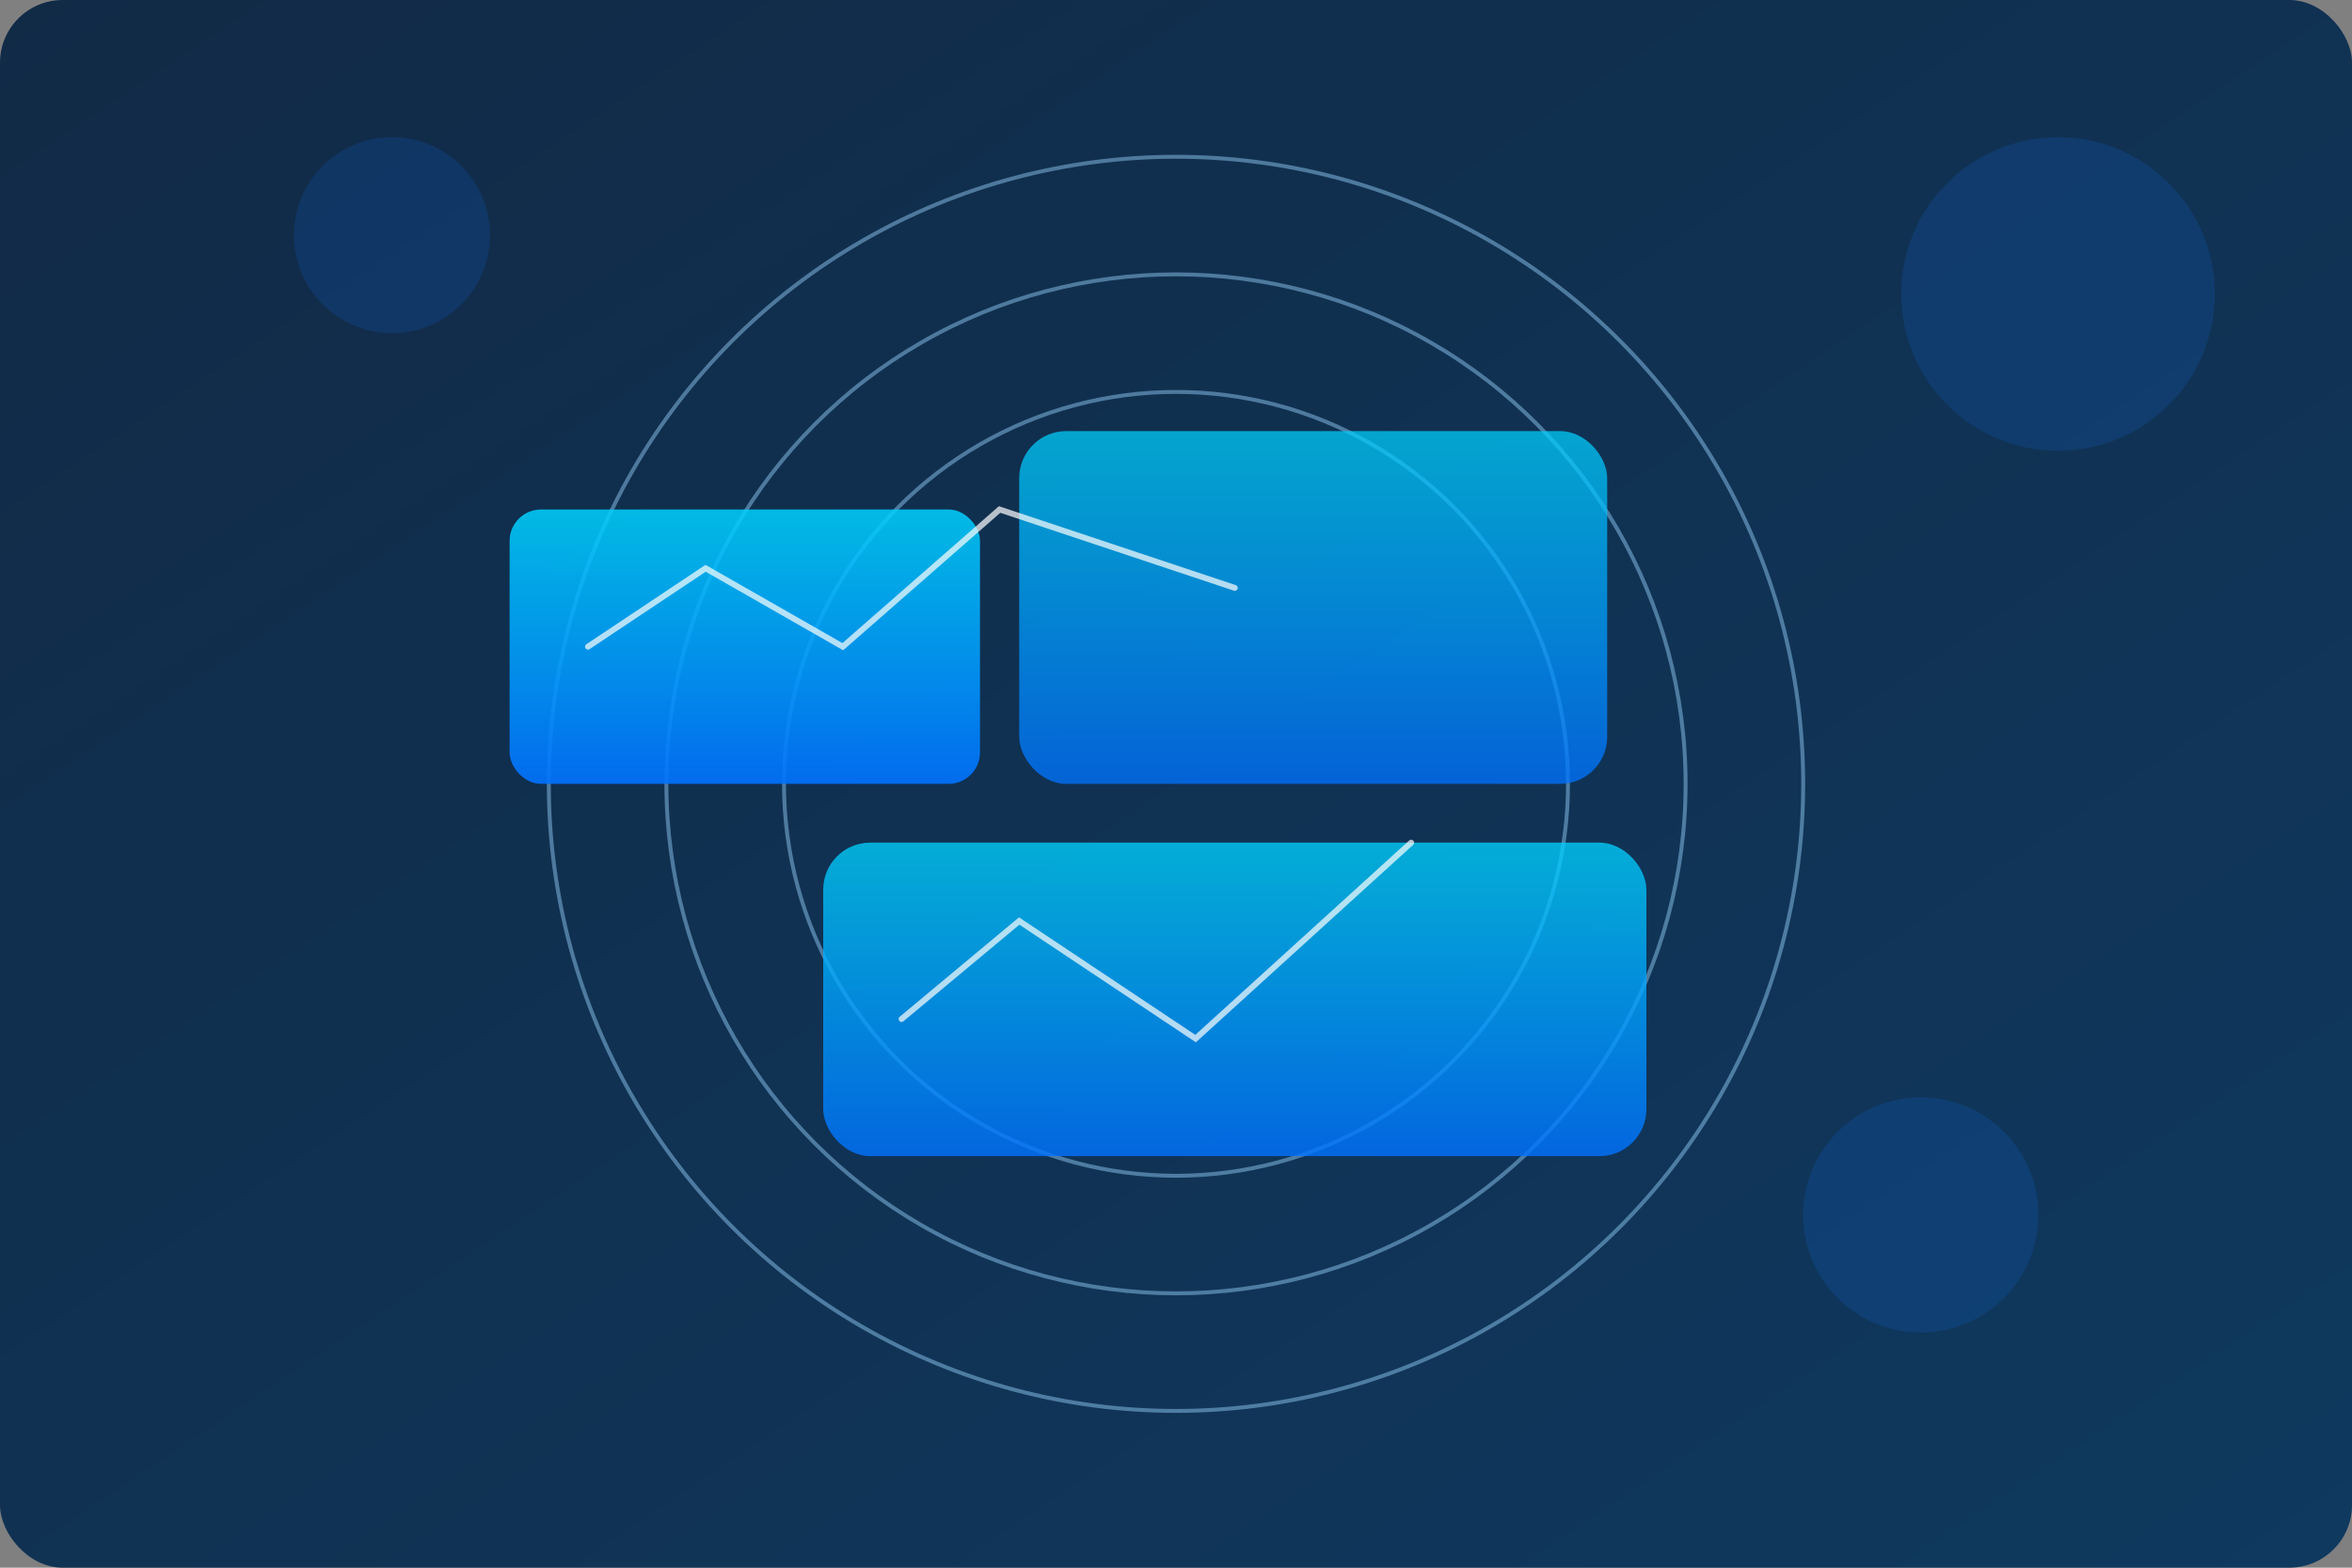 <svg xmlns="http://www.w3.org/2000/svg" width="1200" height="800" viewBox="0 0 1200 800" role="img" aria-labelledby="heroTitle heroDesc">
  <rect x="0" y="0" width="1200" height="800" fill="#808080" stroke="none"/>
  <title id="heroTitle">Technology illustration</title>
  <desc id="heroDesc">Abstract illustration representing smart infrastructure and data layers.</desc>
  <defs>
    <linearGradient id="bg" x1="0%" y1="0%" x2="100%" y2="100%">
      <stop offset="0%" stop-color="#112a46"/>
      <stop offset="100%" stop-color="#0f395f"/>
    </linearGradient>
    <linearGradient id="highlight" x1="0%" y1="0%" x2="0%" y2="100%">
      <stop offset="0%" stop-color="#00d2ff" stop-opacity="0.85"/>
      <stop offset="100%" stop-color="#0072ff" stop-opacity="0.9"/>
    </linearGradient>
  </defs>
  <rect width="1200" height="800" fill="url(#bg)" rx="32"/>
  <g fill="#0f6fff" opacity="0.15">
    <circle cx="200" cy="120" r="50"/>
    <circle cx="1050" cy="150" r="80"/>
    <circle cx="980" cy="620" r="60"/>
  </g>
  <g fill="none" stroke="#9ad5ff" stroke-width="2" opacity="0.45">
    <circle cx="600" cy="400" r="200"/>
    <circle cx="600" cy="400" r="260"/>
    <circle cx="600" cy="400" r="320"/>
  </g>
  <g fill="url(#highlight)">
    <rect x="260" y="260" width="240" height="140" rx="16"/>
    <rect x="520" y="220" width="300" height="180" rx="24" opacity="0.85"/>
    <rect x="420" y="430" width="420" height="160" rx="24" opacity="0.9"/>
  </g>
  <g stroke="#ffffff" stroke-width="3" stroke-linecap="round" opacity="0.7">
    <path d="M300 330l60-40 70 40 80-70 120 40" fill="none"/>
    <path d="M460 520l60-50 90 60 110-100" fill="none"/>
  </g>
</svg>
